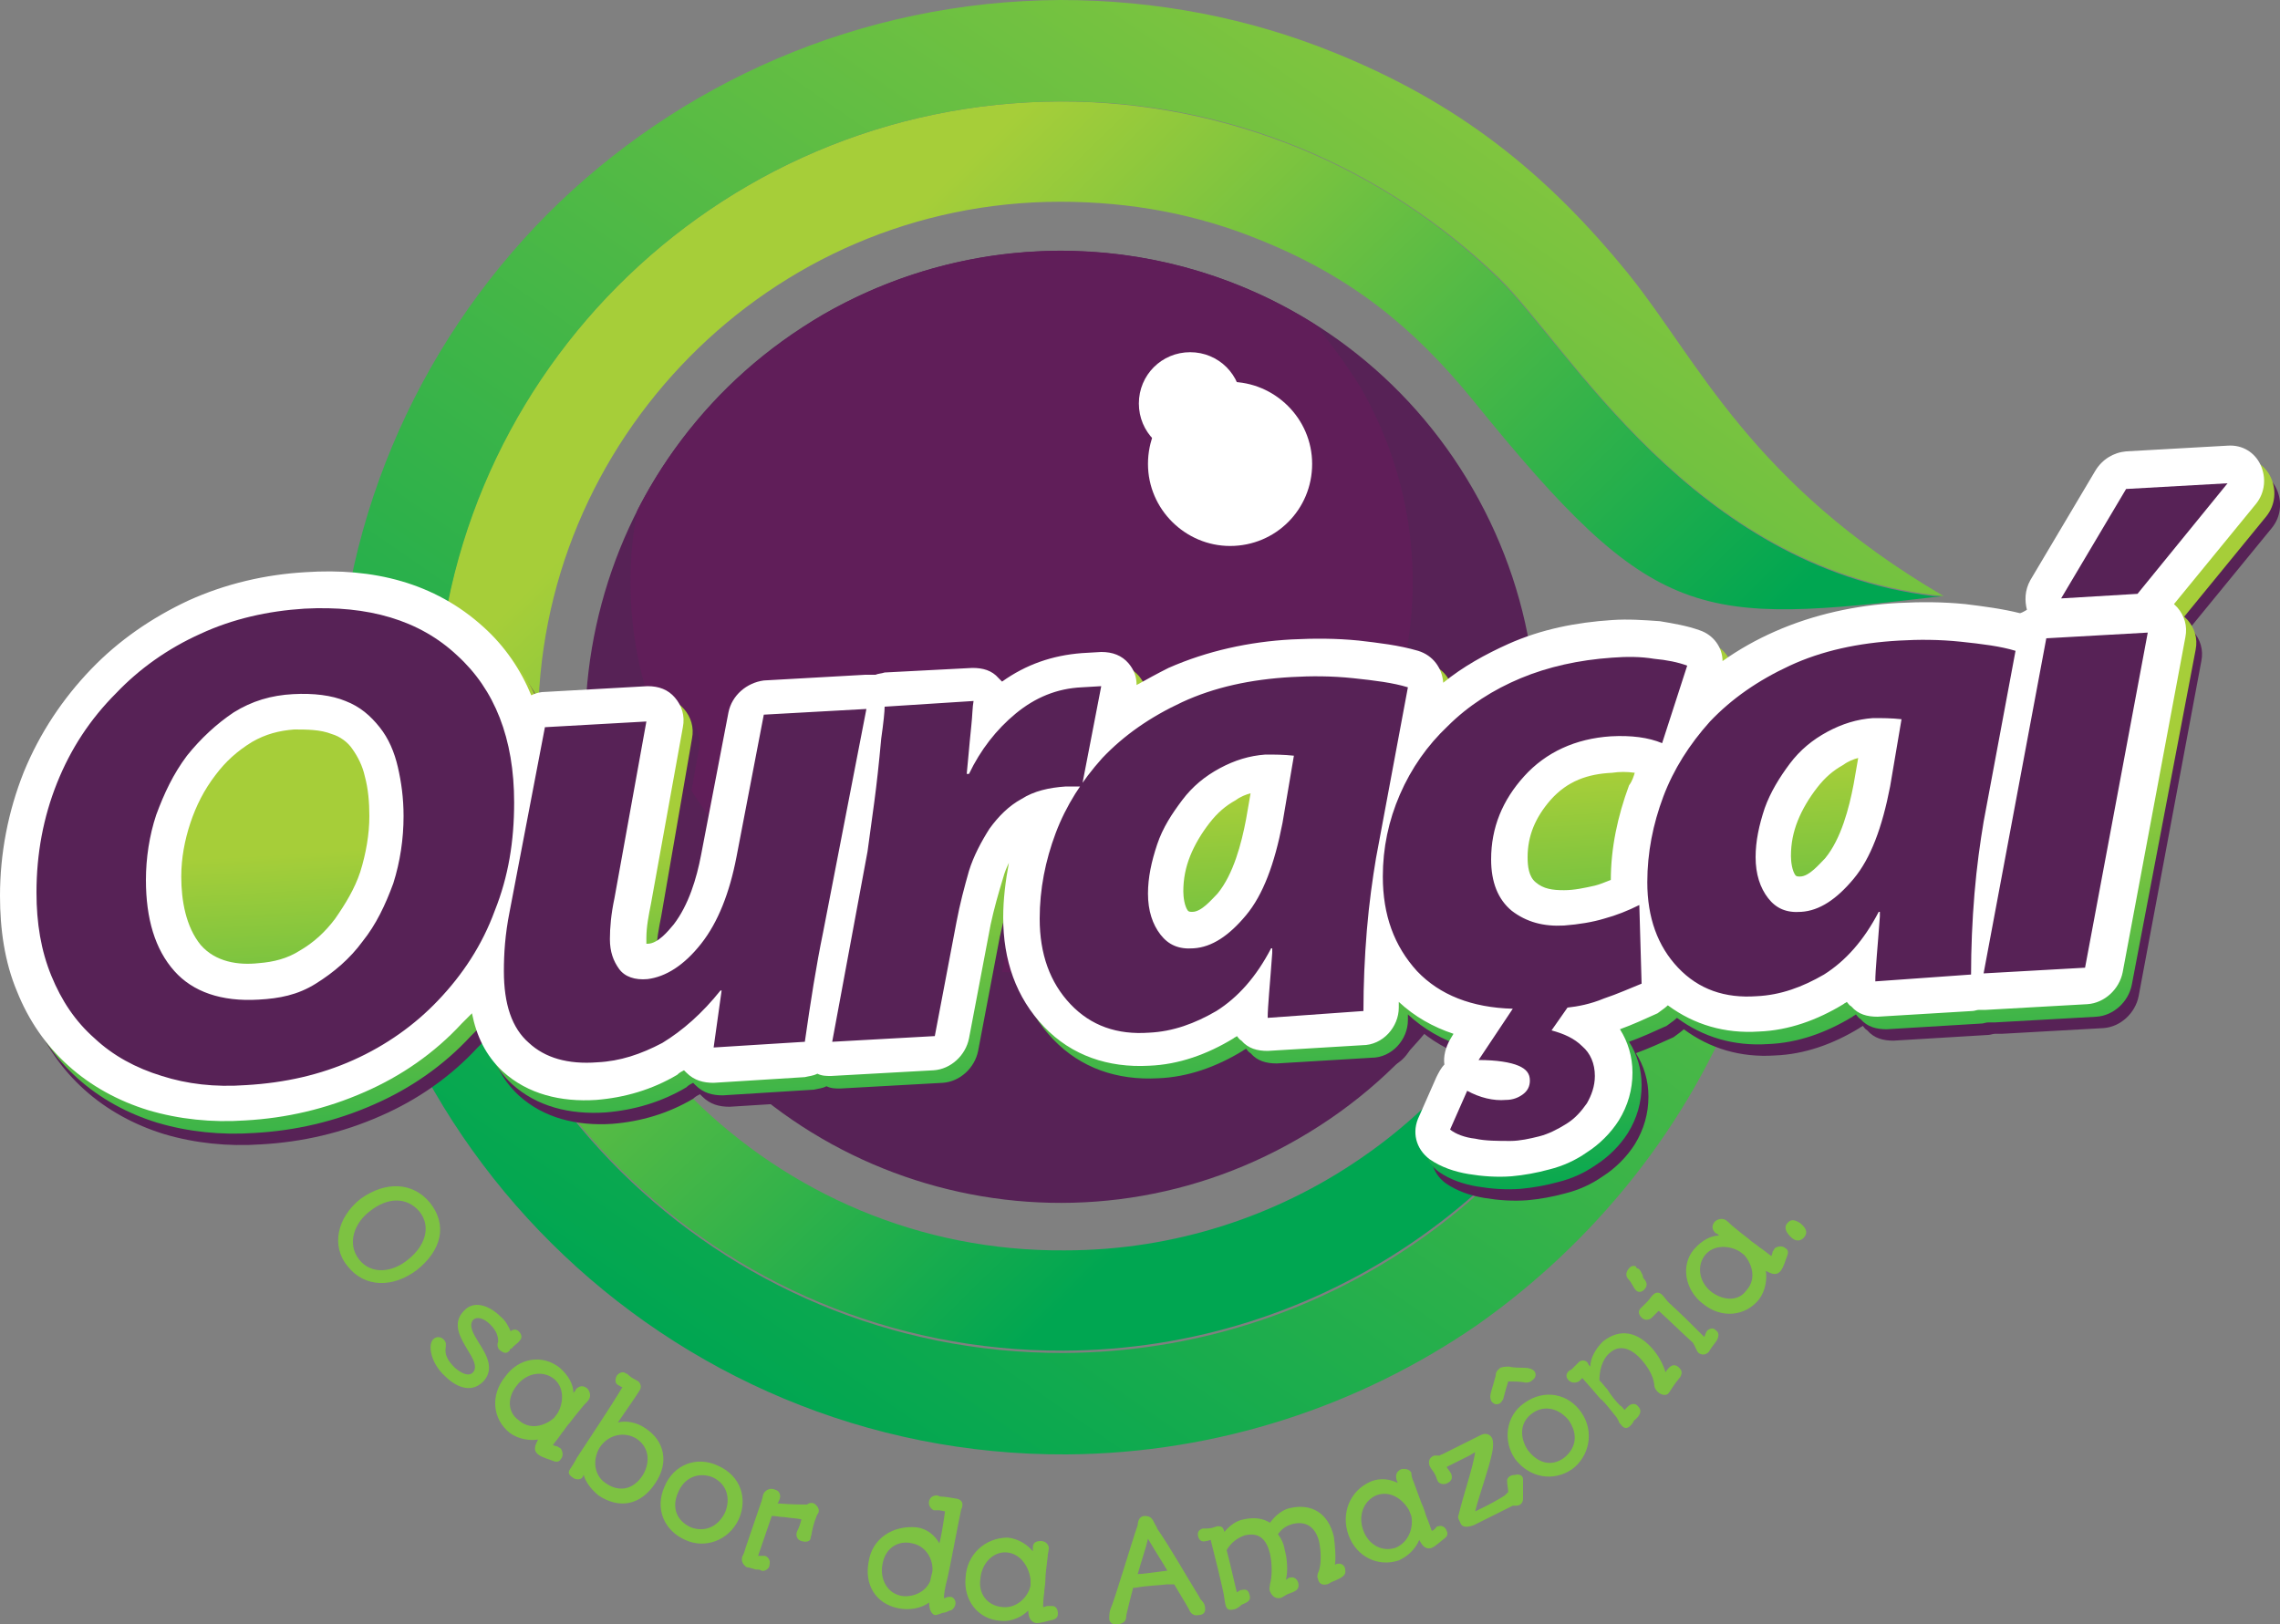 <svg id="Layer_1" xmlns="http://www.w3.org/2000/svg" xmlns:xlink="http://www.w3.org/1999/xlink" viewBox="0 0 200 142.5">
  <rect x="0" y="0" width="200" height="142.5" fill="#808080" stroke="none"/>
  <style>
    .st2,.st4{fill-rule:evenodd;clip-rule:evenodd;fill:#572256}.st4{fill:#fff}
  </style>
  <defs>
    <path id="SVGID_1_" d="M170.4 52.3c-21.5 2.5-25.2 2.6-41.2-17.2-5.3-6.5-10.8-10.9-18.8-14.1-5.4-2.2-11.2-3.3-17.4-3.3-12.7 0-24.2 5.2-32.5 13.6-8.3 8.4-13.4 19.9-13.3 32.6 0 12.7 5.2 24.2 13.6 32.5 8.4 8.3 19.9 13.4 32.6 13.3 9.6 0 18.6-3 26-8.1 7.6-5.2 13.5-12.7 16.9-21.4 1.7-4.6 6.8-6.8 11.3-5.1.1 0 .1 0 .2.1-1.7 4.1-3.9 9.4-4.1 9.6-8.3 19.7-27.7 33.6-50.4 33.7-30.3.1-55-24.3-55.1-54.7C38.1 33.7 62.6 9 93 8.9c14.9 0 28.5 5.9 38.4 15.5 6.3 6.1 17 25.3 38.2 27.9h.8z"/>
  </defs>
  <clipPath id="SVGID_2_">
    <use xlink:href="#SVGID_1_" overflow="visible"/>
  </clipPath>
  <linearGradient id="SVGID_3_" gradientUnits="userSpaceOnUse" x1="124.419" y1="-148.861" x2="69.892" y2="-93.045" gradientTransform="matrix(1 0 0 -1 0 -64.462)">
    <stop offset="0" stop-color="#00a651"/>
    <stop offset="1" stop-color="#a6ce39"/>
  </linearGradient>
  <path clip-path="url(#SVGID_2_)" fill="url(#SVGID_3_)" d="M38.1 8.8h132.3v110H38.1z"/>
  <defs>
    <path id="SVGID_4_" d="M147.9 75.3c4.4 1.8 6.6 6.8 4.9 11.3-4.6 12.1-12.9 22.4-23.3 29.7-10.2 7-22.6 11.2-35.9 11.3-17.6.1-33.6-7-45.2-18.5S29.6 81.6 29.5 64c-.1-17.6 7-33.6 18.5-45.2C59.5 7.3 75.4.1 93 0c8.5 0 16.6 1.6 24 4.6 10.9 4.4 18.6 10.5 25.9 19.5 6.1 7.6 10.7 18.3 27.6 28.2l-.9-.1c-21.3-2.6-31.9-21.8-38.2-27.9-10-9.6-23.6-15.5-38.4-15.4C62.6 9 38.1 33.7 38.2 64s24.8 54.8 55.1 54.7c22.7-.1 42.2-14 50.4-33.7.3-.3 2.5-5.6 4.2-9.7"/>
  </defs>
  <clipPath id="SVGID_5_">
    <use xlink:href="#SVGID_4_" overflow="visible"/>
  </clipPath>
  <linearGradient id="SVGID_6_" gradientUnits="userSpaceOnUse" x1="61.638" y1="-183.835" x2="155.493" y2="-47.8" gradientTransform="matrix(1 0 0 -1 0 -64.462)">
    <stop offset="0" stop-color="#00a651"/>
    <stop offset="1" stop-color="#a6ce39"/>
  </linearGradient>
  <path clip-path="url(#SVGID_5_)" fill="url(#SVGID_6_)" d="M29.5 0h141v127.6h-141z"/>
  <path class="st2" d="M72.2 27.6c20-11.5 45.5-4.7 57 15.3s4.7 45.5-15.3 57c-20 11.6-45.5 4.7-57-15.3-11.5-19.9-4.6-45.5 15.3-57"/>
  <path d="M72.2 27.6c13.9-8 30.5-7.2 43.2.9 1.4 1.7 2.7 3.5 3.9 5.4 9.5 16.4 3.9 37.4-12.6 46.8-16.4 9.5-37.4 3.9-46.8-12.6-4.2-7.3-5.5-15.6-4-23.3 3.5-6.9 9.1-12.9 16.3-17.2" fill-rule="evenodd" clip-rule="evenodd" fill="#601e59"/>
  <path class="st4" d="M107.9 33.5c3.9 0 7.2 3.2 7.2 7.2s-3.2 7.2-7.2 7.2c-3.9 0-7.2-3.2-7.2-7.2s3.2-7.2 7.2-7.2"/>
  <path class="st4" d="M104.4 30.9c2.5 0 4.5 2 4.5 4.5s-2 4.5-4.5 4.5-4.5-2-4.5-4.5 2-4.5 4.5-4.5"/>
  <path class="st2" d="M179.2 55.6c-.2-.8-.2-1.7.3-2.6l5.7-9.6c.6-1 1.6-1.6 2.7-1.7l8.9-.5c1.3-.1 2.4.6 2.9 1.7s.4 2.4-.4 3.4l-7.2 8.8.3.3c.6.7.9 1.6.7 2.6l-5.5 29.4c-.3 1.5-1.6 2.7-3.1 2.8l-8.9.5h-.6c-.2 0-.4.1-.6.1l-8.3.5c-.9 0-1.7-.2-2.3-.9-.2-.1-.3-.3-.4-.4-.1.1-.2.1-.3.2-2.3 1.4-4.8 2.3-7.4 2.4-3 .2-5.7-.6-8-2.3-.2.2-.5.4-.9.7-1.1.5-2.2 1-3.3 1.4.7 1.1 1.1 2.4 1.1 3.8 0 1.5-.4 2.9-1.2 4.2-.7 1.1-1.7 2.1-2.8 2.8-1 .7-2.1 1.2-3.3 1.5-1.1.3-2.2.5-3.3.6-1.3.1-2.6 0-3.8-.2-1.2-.2-2.4-.6-3.4-1.3-1.2-.9-1.6-2.4-.9-3.8l1.5-3.4c.2-.4.4-.8.7-1.1-.1-.7.1-1.5.5-2.2l.3-.5c-1.8-.6-3.4-1.5-4.8-2.8v.5c0 1.7-1.4 3.3-3.2 3.3l-8.3.5c-.9 0-1.7-.2-2.3-.9-.2-.1-.3-.3-.4-.4-.1.1-.2.1-.3.2-2.3 1.4-4.8 2.3-7.4 2.4-3.6.2-6.8-.9-9.2-3.4-2.5-2.6-3.6-5.9-3.6-9.6 0-1.6.2-3.2.5-4.8-.2.4-.4.9-.5 1.3-.4 1.3-.8 2.7-1.1 4.1l-1.9 10c-.3 1.5-1.6 2.7-3.1 2.8l-9 .5c-.4 0-.8 0-1.2-.2-.4.2-.7.2-1.1.3l-8 .5c-.9 0-1.7-.2-2.4-.9l-.2-.2c-.2.1-.4.2-.6.4-2.2 1.3-4.6 2-7.1 2.2-3.1.2-6-.5-8.2-2.5-1.5-1.4-2.3-3.1-2.7-5.1l-.9.9c-2.4 2.6-5.3 4.6-8.5 6-3.4 1.5-6.9 2.3-10.5 2.5-2.9.2-5.8-.1-8.5-.9-2.6-.8-5-2.1-7-3.9-2-1.8-3.5-4-4.5-6.5-1.1-2.6-1.5-5.5-1.5-8.5 0-3.7.7-7.4 2.1-10.9 1.4-3.4 3.4-6.4 5.9-9 2.4-2.5 5.3-4.5 8.5-6 3.3-1.5 6.8-2.3 10.3-2.5 5.9-.4 11.3.9 15.6 4.8 1.9 1.7 3.3 3.8 4.2 6 .4-.2.8-.3 1.3-.3l8.9-.5c1 0 1.8.3 2.4 1 .6.7.9 1.6.7 2.6l-2.8 15.5c-.2 1-.4 2-.4 3v.5h.1c.9 0 1.8-1.1 2.3-1.7 1.3-1.7 2-4 2.4-6.1l2.4-12.5c.3-1.5 1.6-2.6 3.1-2.8l8.9-.5h.9c.2-.1.5-.1.8-.2l7.7-.4c.9 0 1.7.2 2.3.9l.3.3c2.1-1.5 4.4-2.3 7-2.5l1.7-.1c1 0 1.8.3 2.4 1 .5.6.7 1.2.7 1.9.9-.5 1.8-1 2.8-1.5 3.4-1.5 7.1-2.3 10.8-2.5 2-.1 3.9-.1 5.9.1 1.7.2 3.5.4 5.2.9 1.3.4 2.1 1.5 2.2 2.8 1.7-1.4 3.7-2.5 5.7-3.4 2.9-1.3 6-1.9 9.1-2.1 1.4-.1 2.8 0 4.2.1 1.2.2 2.4.4 3.5.8 1.2.4 2 1.5 2 2.7 1.4-1 3-1.9 4.6-2.6 3.4-1.5 7.1-2.3 10.8-2.5 2-.1 3.9-.1 5.9.1 1.6.2 3.2.4 4.8.8.4.1.5 0 .6-.2"/>
  <g>
    <defs>
      <path id="SVGID_7_" d="M178.7 54.6c-.2-.8-.2-1.7.3-2.6l5.7-9.6c.6-1 1.6-1.6 2.7-1.7l8.9-.5c1.3-.1 2.4.6 2.9 1.7s.4 2.4-.4 3.4l-7.2 8.8.3.3c.6.7.9 1.6.7 2.6L187 86.4c-.3 1.5-1.6 2.7-3.1 2.8l-8.9.5h-.6c-.2 0-.4.1-.6.1l-8.3.5c-.9 0-1.7-.2-2.3-.9-.2-.1-.3-.3-.4-.4-.1.1-.2.1-.3.2-2.3 1.4-4.8 2.3-7.4 2.4-3 .2-5.7-.6-8-2.3-.2.2-.5.4-.9.7-1.1.5-2.2 1-3.3 1.4.7 1.1 1.1 2.4 1.1 3.8 0 1.5-.4 2.9-1.2 4.2-.7 1.1-1.7 2.1-2.8 2.8-1 .7-2.1 1.2-3.3 1.5-1.1.3-2.2.5-3.3.6-1.3.1-2.6 0-3.8-.2-1.2-.2-2.4-.6-3.4-1.3-1.2-.9-1.6-2.4-.9-3.8l1.5-3.4c.2-.4.4-.8.7-1.1-.1-.7.1-1.5.5-2.2l.3-.5c-1.8-.6-3.4-1.5-4.8-2.8v.5c0 1.7-1.4 3.3-3.2 3.3l-8.3.5c-.9 0-1.7-.2-2.3-.9-.2-.1-.3-.3-.4-.4-.1.1-.2.1-.3.2-2.3 1.4-4.8 2.3-7.4 2.4-3.6.2-6.8-.9-9.2-3.4-2.5-2.6-3.6-5.9-3.6-9.6 0-1.6.2-3.2.5-4.8-.2.4-.4.9-.5 1.3-.4 1.3-.8 2.7-1.1 4.1l-1.9 10c-.3 1.5-1.6 2.7-3.1 2.8l-9 .5c-.4 0-.8 0-1.2-.2-.4.2-.7.2-1.1.3l-8 .5c-.9 0-1.7-.2-2.4-.9l-.2-.2c-.2.1-.4.2-.6.4-2.2 1.3-4.6 2-7.1 2.2-3.1.2-6-.5-8.2-2.5-1.5-1.4-2.3-3.1-2.7-5.1l-.9.9c-2.4 2.6-5.3 4.6-8.5 6-3.4 1.5-6.9 2.3-10.5 2.5-2.9.2-5.8-.1-8.5-.9-2.6-.8-5-2.1-7-3.9-2-1.8-3.5-4-4.5-6.5C1.2 85.5.8 82.6.8 79.6c0-3.7.7-7.4 2.1-10.9 1.4-3.4 3.4-6.4 5.9-9 2.4-2.5 5.3-4.5 8.5-6 3.3-1.5 6.8-2.3 10.3-2.5 5.9-.4 11.3.9 15.6 4.8 1.9 1.7 3.3 3.8 4.2 6 .4-.2.8-.3 1.3-.3l8.9-.5c1 0 1.8.3 2.4 1 .6.7.9 1.6.7 2.6L58 80.4c-.2 1-.4 2-.4 3v.5h.1c.9 0 1.8-1.1 2.3-1.7 1.3-1.7 2-4 2.4-6.1l2.4-12.5c.3-1.5 1.6-2.6 3.1-2.8l8.9-.5h.9c.2-.1.5-.1.8-.2l7.7-.4c.9 0 1.7.2 2.3.9l.3.3c2.1-1.5 4.4-2.3 7-2.5l1.7-.1c1 0 1.8.3 2.4 1 .5.6.7 1.2.7 1.9.9-.5 1.8-1 2.8-1.5 3.4-1.5 7.1-2.3 10.8-2.5 2-.1 3.9-.1 5.9.1 1.7.2 3.5.4 5.2.9 1.3.4 2.1 1.5 2.2 2.8 1.7-1.4 3.7-2.5 5.7-3.4 2.9-1.3 6-1.9 9.1-2.1 1.4-.1 2.8 0 4.2.1 1.2.2 2.4.4 3.5.8 1.2.4 2 1.5 2 2.7 1.4-1 3-1.9 4.6-2.6 3.4-1.5 7.1-2.3 10.8-2.5 2-.1 3.9-.1 5.9.1 1.6.2 3.2.4 4.8.8.4-.1.5-.1.6-.3"/>
    </defs>
    <clipPath id="SVGID_8_">
      <use xlink:href="#SVGID_7_" overflow="visible"/>
    </clipPath>
    <linearGradient id="SVGID_9_" gradientUnits="userSpaceOnUse" x1="102.446" y1="-172.557" x2="100.204" y2="-134.888" gradientTransform="matrix(1 0 0 -1 0 -64.462)">
      <stop offset="0" stop-color="#00a651"/>
      <stop offset="1" stop-color="#a6ce39"/>
    </linearGradient>
    <path clip-path="url(#SVGID_8_)" fill="url(#SVGID_9_)" d="M.9 40.2h198.8v64.2H.9z"/>
  </g>
  <path class="st4" d="M163 66.5c-.4.1-.9.3-1.3.6-.9.5-1.6 1.1-2.3 2-.7.9-1.3 1.9-1.7 2.9-.4 1-.6 2-.6 3.1 0 .5.1 1.3.4 1.7.1.1.2.1.4.1.8 0 1.7-1.1 2.2-1.6 1.4-1.7 2.1-4.4 2.5-6.5l.4-2.3zm-53.3 3.1c-.4.1-.9.3-1.3.6-.9.5-1.6 1.1-2.3 2-.7.9-1.3 1.9-1.7 2.9-.4 1-.6 2-.6 3.1 0 .5.1 1.3.4 1.7.1.1.2.1.4.1.8 0 1.7-1.1 2.2-1.6 1.4-1.7 2.1-4.4 2.5-6.5l.4-2.3zm-87 14.9c1.3-.1 2.5-.4 3.6-1.1 1.2-.7 2.2-1.6 3.1-2.8.9-1.3 1.7-2.6 2.2-4.1.5-1.6.8-3.3.8-4.9 0-1.2-.1-2.4-.4-3.5-.2-.9-.6-1.7-1.1-2.4-.4-.6-1.1-1.1-1.8-1.3-1-.4-2.2-.4-3.3-.4-1.3.1-2.5.4-3.7 1.1-1.3.8-2.3 1.7-3.2 2.9-1 1.3-1.7 2.7-2.2 4.2-.5 1.5-.8 3.1-.8 4.7 0 2.1.4 4.4 1.7 6 1.3 1.5 3.3 1.8 5.1 1.6zm120.7-16.7c-.7-.1-1.3-.1-2 0-2.1.1-3.9.7-5.4 2.4-1.3 1.5-2 3.1-2 5 0 .8.1 1.7.7 2.2.7.6 1.5.7 2.5.7.9 0 1.8-.2 2.7-.4.4-.1.9-.3 1.4-.5 0-2.8.6-5.6 1.6-8.3.3-.4.4-.8.5-1.1zm34.4-14.3c-.2-.8-.2-1.7.3-2.6l5.7-9.6c.6-1 1.6-1.6 2.7-1.7l8.9-.5c1.3-.1 2.4.6 2.9 1.7s.4 2.4-.4 3.4l-7.2 8.8.3.3c.6.7.9 1.6.7 2.6l-5.5 29.4c-.3 1.5-1.6 2.7-3.1 2.8l-8.9.5h-.6c-.2 0-.4.1-.6.1l-8.3.5c-.9 0-1.7-.2-2.3-.9-.2-.1-.3-.3-.4-.4-.1.1-.2.1-.3.2-2.3 1.4-4.8 2.3-7.4 2.4-3 .2-5.7-.6-8-2.3-.2.2-.5.4-.9.7-1.1.5-2.2 1-3.3 1.4.7 1.1 1.1 2.4 1.1 3.8 0 1.5-.4 2.9-1.2 4.2-.7 1.1-1.7 2.1-2.8 2.8-1 .7-2.1 1.2-3.3 1.5-1.1.3-2.2.5-3.3.6-1.3.1-2.6 0-3.8-.2-1.2-.2-2.4-.6-3.4-1.3-1.2-.9-1.6-2.4-.9-3.8l1.5-3.4c.2-.4.4-.8.7-1.1-.1-.7.1-1.5.5-2.2l.3-.5c-1.8-.6-3.4-1.5-4.8-2.8v.5c0 1.7-1.4 3.3-3.2 3.3l-8.3.5c-.9 0-1.7-.2-2.3-.9-.2-.1-.3-.3-.4-.4-.1.1-.2.1-.3.2-2.3 1.4-4.8 2.3-7.4 2.4-3.6.2-6.8-.9-9.2-3.4-2.5-2.6-3.6-5.9-3.6-9.6 0-1.6.2-3.2.5-4.8-.2.4-.4.9-.5 1.3-.4 1.3-.8 2.7-1.1 4.1l-1.9 10c-.3 1.5-1.6 2.7-3.1 2.8l-9 .5c-.4 0-.8 0-1.2-.2-.4.2-.7.2-1.1.3l-8 .5c-.9 0-1.7-.2-2.4-.9l-.2-.2c-.2.1-.4.2-.6.4-2.2 1.3-4.6 2-7.1 2.2-3.1.2-6-.5-8.2-2.5-1.5-1.4-2.3-3.1-2.7-5.1l-.9.9c-2.4 2.6-5.3 4.6-8.5 6-3.4 1.5-6.9 2.3-10.5 2.5-2.9.2-5.8-.1-8.5-.9-2.6-.8-5-2.1-7-3.9-2-1.8-3.5-4-4.5-6.5C.4 84.4 0 81.5 0 78.6c0-3.7.7-7.4 2.1-10.9 1.4-3.4 3.4-6.4 5.9-9 2.4-2.5 5.3-4.5 8.5-6 3.3-1.5 6.8-2.3 10.3-2.5 5.9-.4 11.3.9 15.6 4.8 1.9 1.7 3.3 3.8 4.2 6 .4-.2.8-.3 1.3-.3l8.9-.5c1 0 1.8.3 2.4 1s.9 1.6.7 2.6l-2.8 15.5c-.2 1-.4 2-.4 3v.5h.1c.9 0 1.8-1.1 2.3-1.7 1.3-1.7 2-4 2.4-6.1l2.4-12.5c.3-1.5 1.6-2.6 3.1-2.8l8.9-.5h.9c.2-.1.5-.1.8-.2l7.7-.4c.9 0 1.7.2 2.3.9l.3.3c2.1-1.5 4.4-2.3 7-2.5l1.7-.1c1 0 1.8.3 2.4 1 .5.6.7 1.2.7 1.9.9-.5 1.8-1 2.8-1.5 3.4-1.5 7.1-2.3 10.8-2.5 2-.1 3.9-.1 5.9.1 1.7.2 3.5.4 5.2.9 1.3.4 2.1 1.5 2.2 2.8 1.7-1.4 3.7-2.5 5.7-3.4 2.9-1.3 6-1.9 9.1-2.1 1.4-.1 2.8 0 4.2.1 1.2.2 2.4.4 3.5.8 1.2.4 2 1.5 2 2.7 1.4-1 3-1.9 4.6-2.6 3.4-1.5 7.1-2.3 10.8-2.5 2-.1 3.9-.1 5.9.1 1.6.2 3.2.4 4.8.8.3-.1.4-.2.6-.3z"/>
  <path d="M182.9 84.9l5.5-29.4-8.9.5-5.5 29.4 8.9-.5zm3.6-42l-5.7 9.6 6.7-.4 7.9-9.7-8.9.5zM165.8 69c-.7 3.6-1.7 6.3-3.2 8.1-1.5 1.8-3 2.8-4.6 2.9-1.3.1-2.2-.3-2.9-1.2-.7-.9-1.1-2.1-1.1-3.6 0-1.4.3-2.8.8-4.3.5-1.4 1.3-2.7 2.2-3.9.9-1.2 2-2.1 3.3-2.8 1.3-.7 2.6-1.1 4-1.2.8 0 1.6 0 2.5.1l-1 5.9zm7.1 16.5c0-2.3.1-4.7.3-7.1.2-2.4.5-4.5.8-6.3l2.8-15c-1.3-.4-2.9-.6-4.8-.8s-3.7-.2-5.4-.1c-3.6.2-6.8.9-9.6 2.2-2.8 1.3-5.1 2.9-7 4.9-1.8 2-3.2 4.2-4.1 6.6-.9 2.4-1.4 4.9-1.4 7.5 0 3.1.9 5.6 2.7 7.5s4.1 2.7 6.9 2.5c2.1-.1 4-.8 5.9-1.9 1.9-1.2 3.5-3 4.8-5.5h.1v.4c-.2 2.8-.4 4.7-.4 5.7l8.4-.6zm-29.1-6.1c-1 .5-2 .9-3.1 1.2-1 .3-2.2.5-3.5.6-1.8.1-3.3-.3-4.6-1.3-1.2-1-1.8-2.5-1.8-4.5 0-2.8 1-5.2 2.9-7.3s4.5-3.3 7.6-3.5c1.8-.1 3.3.1 4.5.6l2.2-6.8c-.8-.3-1.8-.5-2.9-.6-1.2-.2-2.4-.2-3.7-.1-2.9.2-5.6.8-8 1.8s-4.6 2.4-6.4 4.2c-1.8 1.7-3.2 3.7-4.2 6s-1.5 4.7-1.5 7.2c0 3.4 1 6.1 3 8.3 2 2.1 4.8 3.2 8.4 3.3l-3 4.5c1.6 0 2.8.2 3.5.5.7.3 1 .7 1 1.3 0 .5-.2.9-.6 1.2-.4.3-.9.5-1.5.5-1.1.1-2.3-.2-3.4-.8l-1.5 3.4c.5.4 1.3.7 2.2.8.9.2 2 .2 3.1.2.8 0 1.7-.2 2.5-.4s1.6-.6 2.4-1.1 1.3-1.1 1.8-1.8c.4-.7.7-1.5.7-2.4 0-1.1-.4-2-1.1-2.6-.7-.7-1.6-1.1-2.7-1.4l1.4-2c.9-.1 2-.3 3.2-.8 1.2-.4 2.3-.9 3.3-1.3l-.2-6.9zm-31.3-7.2c-.7 3.6-1.7 6.3-3.2 8.1-1.5 1.8-3 2.8-4.6 2.9-1.3.1-2.2-.3-2.9-1.2-.7-.9-1.1-2.1-1.1-3.6 0-1.4.3-2.8.8-4.3s1.3-2.7 2.2-3.9c.9-1.2 2-2.1 3.3-2.8 1.3-.7 2.6-1.1 4-1.2.8 0 1.6 0 2.5.1l-1 5.9zm7.1 16.5c0-2.3.1-4.7.3-7.1.2-2.4.5-4.5.8-6.3l2.8-15c-1.3-.4-2.9-.6-4.8-.8s-3.7-.2-5.4-.1c-3.6.2-6.8.9-9.6 2.2-2.8 1.3-5.1 2.9-7 4.9-1.8 2-3.2 4.2-4.1 6.6-.9 2.4-1.4 4.9-1.4 7.5 0 3.1.9 5.6 2.7 7.5s4.1 2.7 6.9 2.5c2.1-.1 4-.8 5.9-1.9 1.9-1.2 3.5-3 4.8-5.5h.1v.4c-.2 2.8-.4 4.7-.4 5.7l8.4-.6zM82 90.9l1.9-10c.3-1.6.7-3.1 1.1-4.5.4-1.3 1.1-2.6 1.8-3.7.8-1.1 1.7-2 2.8-2.6 1.1-.7 2.4-1 3.9-1.1h1.4l1.7-8.8-1.7.1c-2.2.1-4.1.9-5.8 2.3-1.7 1.4-3.1 3.2-4.1 5.3h-.2c.1-.9.2-2.3.4-4.2.1-.9.1-1.7.2-2.2l-7.8.5c0 .4-.1 1.4-.3 2.8-.2 2.2-.4 4-.6 5.5-.2 1.5-.4 2.9-.6 4.4L73 91.4l9-.5zM67 62.7l-2.4 12.5c-.6 3.1-1.6 5.7-3.1 7.6-1.5 1.9-3.1 2.9-4.7 3.1-1.1.1-2-.2-2.5-.9s-.8-1.5-.8-2.6c0-1 .1-2.2.4-3.6l2.8-15.5-8.9.5L44.7 80c-.4 2-.5 3.7-.5 5.2 0 2.9.7 5 2.2 6.3 1.4 1.3 3.4 1.9 6 1.7 2-.1 3.8-.7 5.7-1.7 1.8-1.1 3.5-2.6 5.1-4.6h.1l-.7 5 8-.5c.5-3.5 1-6.7 1.6-9.6L76 62.2l-9 .5zm-44.3 25c-3.3.2-5.8-.7-7.4-2.5-1.7-1.9-2.5-4.6-2.5-8 0-1.9.3-3.9.9-5.7.7-1.9 1.5-3.6 2.7-5.2 1.2-1.5 2.6-2.8 4.1-3.8 1.6-1 3.3-1.5 5.2-1.6 1.8-.1 3.4.1 4.6.6 1.3.5 2.2 1.3 3 2.3s1.3 2.2 1.6 3.5c.3 1.3.5 2.7.5 4.3 0 2-.3 4-.9 5.9-.7 1.9-1.5 3.6-2.7 5.1-1.1 1.5-2.5 2.7-4.1 3.7s-3.2 1.3-5 1.4zm-1.1 7.5c3.4-.2 6.5-.9 9.4-2.2s5.4-3.1 7.4-5.2c2.2-2.3 3.9-4.9 5-7.9 1.2-3 1.7-6.1 1.7-9.5 0-5.6-1.7-9.9-5-12.9-3.3-3.1-7.8-4.4-13.4-4.1-3.2.2-6.3.9-9.1 2.2-2.9 1.3-5.4 3.1-7.4 5.2-2.3 2.3-4 4.9-5.2 7.9-1.2 3-1.8 6.2-1.8 9.6 0 2.7.4 5.1 1.3 7.3s2.1 4 3.8 5.5c1.6 1.5 3.6 2.6 5.9 3.3 2.2.7 4.6 1 7.4.8z" fill="#572256"/>
  <path d="M157.3 108.7c.3.2.7.2 1-.2.3-.4.1-.8-.4-1.2-.2-.1-.7-.5-1.1 0-.5.5.2 1.2.5 1.4m-7.1 4.7c-1.1-.8-1.4-2.2-.7-3.2.8-1.1 2.3-.9 3.1-.4l.4.3c.7.8 1.1 2.1.2 3.1-.7 1-2 .9-3 .2zm-.8 1c1.6 1.3 3.7 1.1 4.9-.4.6-.8.7-1.8.6-2.5.4.2.9.5 1.3 0 .3-.4.4-.9.6-1.4.1-.3 0-.5-.2-.6-.2-.2-.6-.2-.9 0-.1.1-.1.2-.2.3 0 .1-.1.3-.1.4-.2-.1-.5-.4-1.1-.8-.2-.2-.6-.4-.9-.7-.4-.3-.9-.7-1.5-1.2-.2-.2-.4-.4-.6-.5-.2-.1-.6-.1-.9.2-.3.4-.2.7.1 1 .1 0 .2.1.3.2-.7 0-1.5.4-2.2 1.2-1.2 1.4-.8 3.6.8 4.8zm-.4 4.3c.3.2.6.2.9-.1.1-.2.4-.6.7-1 .2-.4.2-.7-.1-.9-.2-.2-.4-.2-.7 0-.2.2-.2.4-.3.6-1.1-1.1-2.1-2.1-3.1-3-.2-.2-.4-.5-.6-.7-.2-.2-.5-.3-.8 0-.2.2-.3.4-.5.6l-.6.6c-.2.2-.2.5.1.8.3.3.7.2.9 0l.6-.6c1.1 1 2 1.9 3 2.8.3.5.3.7.5.9zm-4.6-5.8c.1-.3 0-.4-.1-.6-.1-.1-.2-.2-.2-.4-.1-.2-.2-.5-.4-.6-.1 0-.2-.1-.2-.2-.3-.1-.5 0-.7.3-.2.3-.2.6.1.9.2.2.4.7.6.9.3.3.7.1.9-.3zm-2.2 12.1c.2.3.5.4.8.1.1-.1.2-.2.3-.4 0-.1.1-.1.2-.2.3-.3.6-.7.2-1.1-.2-.3-.6-.3-.9 0l-.2.2-.1.1c-.1-.1-.2-.3-.4-.4-.4-.4-.8-.9-1.1-1.4-.2-.2-.4-.5-.7-.8 0-.8.2-1.8.9-2.4 1-.9 2.1-.2 2.8.6.6.7 1 1.4 1.1 2.1 0 .3.1.5.3.7.2.2.6.4.9.2.2-.2.2-.3.7-1l.4-.5c.2-.4.1-.6-.1-.8-.3-.3-.6-.3-.9 0-.1.1-.2.2-.3.4-.2-.7-.6-1.4-1-1.9-1.4-1.7-3-2-4.5-.8-.7.7-1.1 1.5-1.1 2.2-.1-.1-.2-.2-.2-.3-.2-.3-.6-.3-.8-.1l-.3.3-.3.3c-.1.1-.2.1-.3.2-.2.2-.3.5 0 .8.3.3.7.2.9.1l.3-.3c1.6 1.8 1.6 1.9 1.7 1.9.4.4.7.8 1.1 1.3.2.2.3.4.4.6 0 .1.1.2.2.3zm-10.6-1.9c.2-.2.3-.4.3-.5.1-.4.3-1.1.4-1.4.4 0 1.1 0 1.5.1.2 0 .4 0 .6-.2.3-.2.4-.5.2-.8-.2-.2-.5-.3-.9-.3-.2 0-1 0-1.3-.1-.3 0-.5 0-.8.1-.2.2-.4.3-.4.7-.1.4-.2.7-.4 1.4-.1.4-.1.5 0 .8.2.3.5.4.8.2zm2.4 4.1c-.7-1.1-.7-2.4.4-3.2 1.1-.8 2.4-.4 3.2.6.9 1.3.6 2.5-.4 3.3-1.1.8-2.3.5-3.2-.7zm-1.1.8c1.3 1.7 3.4 2 5 .9 1.5-1.1 2-3.3.8-5-1.1-1.6-3.2-2.1-5-.8-1.6 1.1-1.9 3.3-.8 4.9zm-4.8 5.6c.1.3.4.5 1.2.2l3.4-1.7h.3c.4 0 .6-.3.6-.6v-.2-.2-.3-1c0-.4-.4-.5-.7-.4-.5 0-.7.3-.7.5 0 .4.1.7.1 1l-.3.3c-.3.2-1.3.8-2.6 1.4.4-1.6 1.2-3.7 1.5-5.2.1-.5.1-.9 0-1.2-.2-.4-.6-.5-1-.3l-3.4 1.7s-.1 0-.2.1h-.5c-.5.2-.5.6-.4.9.2.4.3.4.5.8.1.2.1.3.2.5.1.3.6.4.9.2.4-.2.4-.5.3-.8-.1-.2-.3-.4-.4-.6l2-1 .5-.3c-.2 1.4-1 3.6-1.5 5.7 0 .1.1.3.2.5zm-8.5.7c-.5-1.3 0-2.6 1.1-3.1 1.3-.5 2.4.4 2.9 1.3l.2.5c.2 1-.2 2.3-1.4 2.8-1.3.4-2.4-.4-2.8-1.5zm-1.3.4c.7 1.9 2.6 2.8 4.4 2.2.9-.4 1.5-1.1 1.8-1.8.2.4.5.9 1.1.7.4-.2.8-.6 1.2-.9.2-.2.2-.4.1-.6-.1-.3-.4-.5-.7-.4-.2 0-.2.1-.3.2-.1.1-.2.2-.3.2-.1-.2-.2-.6-.5-1.3-.1-.3-.2-.7-.4-1.1-.2-.5-.4-1.1-.7-1.9-.1-.2-.2-.5-.2-.8-.1-.2-.4-.4-.9-.3-.4.2-.5.5-.4.9 0 .1.1.2.1.3-.6-.3-1.5-.5-2.4-.1-1.8.8-2.6 2.8-1.9 4.7zm-10.8 6.1c.1.4.3.5.7.4.2 0 .5-.2.7-.4.4-.2.9-.3.7-.9-.1-.4-.3-.5-.7-.4-.1 0-.1 0-.4.2 0 .1-.6-2.6-.9-3.7.4-.7 1-1.1 1.6-1.3 1.3-.3 1.9.4 2.2 1.6.2.9.2 2 0 2.7 0 .2-.1.4 0 .6.1.3.4.7.9.6.1 0 .4-.2.4-.2.4-.3 1.3-.3 1.2-1 0-.2-.2-.7-.7-.6-.2 0-.2.1-.4.2.2-.8.1-1.9-.1-2.6-.1-.6-.3-1-.6-1.4.3-.4.6-.7 1.3-.9 1.3-.3 2 .4 2.3 1.5.2.9.2 2 0 2.6-.1.2-.2.5-.1.7.1.4.3.6.8.5.1 0 .2-.1.4-.2 1-.4 1.3-.6 1.2-1.1 0-.2-.2-.6-.7-.5 0 0-.1 0-.2.1.1-.7 0-1.8-.1-2.5-.5-2.1-2-2.9-3.8-2.5-.6.1-1.3.6-1.8 1.3-.6-.4-1.4-.5-2.3-.3-.6.1-1.2.5-1.7 1.1-.1-.4-.2-.5-.6-.5-.3.1-.6.2-.9.2h-.4c-.3.1-.5.3-.4.7.1.4.4.5.7.4.2 0 .3-.1.4-.1.6 2.4.8 3.2 1 4.1.2.8.2 1.2.3 1.6zm-7.7-2.7c.3-1.1.7-2.2.9-3.1.7 1.2 1.3 2.1 1.7 2.8-1.6.2-2.2.3-2.6.3zm-2.5 3.9c0 .4.4.6.8.5.6-.1.7-.4.7-.8.1-.4.3-1.3.6-2.4h.2c1.1-.2 2-.2 2.8-.3h.6c.4.7.8 1.3 1.3 2.2.1.3.4.6.8.5.4 0 .7-.2.6-.7 0-.3-.3-.6-.4-.7l-.1-.2c-1.3-2.1-2.4-4.1-3.7-6 0-.1-.1-.2-.2-.4-.2-.4-.3-.7-.9-.7-.4 0-.6.4-.6.8-.5 1.4-2 6.5-2.4 7.4-.1.3-.1.6-.1.8zM86 138.5c.1-1.3 1.1-2.4 2.3-2.3 1.3.1 2 1.4 2.1 2.4v.5c-.2 1-1.2 2-2.4 1.9-1.5-.1-2.2-1.3-2-2.5zm-1.3-.1c-.2 2 1.1 3.7 3.1 3.8 1 .1 1.9-.4 2.4-.9 0 .4.1 1 .7 1.1.5 0 1-.2 1.5-.3.3-.1.4-.3.4-.5 0-.3-.1-.7-.5-.7h-.4c-.1 0-.3.1-.4.1 0-.2 0-.6.1-1.3 0-.3.1-.7.1-1.1 0-.5.1-1.1.2-2 0-.3.1-.5.1-.8 0-.2-.2-.6-.7-.6-.5 0-.7.2-.7.6v.3c-.4-.5-1.2-1.1-2.2-1.2-2 0-3.6 1.5-3.7 3.5zm-7.3-1.1c.2-1.4 1.3-2.2 2.6-1.9 1.1.2 1.8 1.2 1.8 2.3 0 .3-.1.4-.2 1-.4 1-1.6 1.5-2.6 1.3-1.3-.3-1.8-1.6-1.6-2.7zm-1.2-.3c-.4 2 .6 3.7 2.6 4.1 1 .2 2 0 2.7-.5 0 .6.2 1 .5 1.1.2 0 .4-.1.7-.2.2 0 .4-.1.6-.2.2 0 .4-.2.5-.5.1-.4-.2-.7-.4-.7s-.3 0-.5.1h-.1c0-.3.1-1 .3-1.7.2-.8.9-4.6 1.2-6 0-.1.1-.2.1-.3.1-.4-.1-.6-.4-.7-.6-.1-1.1-.2-1.5-.2-.1 0-.2-.1-.3-.1-.3 0-.6.1-.7.5-.1.4.2.7.4.8h.5l.5.1c-.2 1.4-.4 2.5-.5 2.8-.4-.7-1.1-1.3-2-1.4-2.1-.2-3.9 1-4.2 3zm-11.1-.4c-.1.4.1.7.4.9.2 0 .4.1.8.2.2 0 .4 0 .5.1.3.1.7-.2.7-.5.1-.4-.1-.7-.4-.8H66.5l1.2-3.5c.4 0 .7.1 1.1.1.6.1 1.1.1 1.5.2-.1.4-.2.7-.4 1.1-.1.3 0 .7.4.8.3.1.7.1.8-.2 0-.2.1-.3.1-.5.1-.5.2-.9.4-1.4 0-.1.1-.2.2-.4.1-.3-.1-.6-.4-.8-.3-.1-.5 0-.6.1-.5 0-1.3 0-2.6-.1.1-.1.1-.2.2-.4.1-.3 0-.7-.4-.8-.4-.2-.8 0-1 .3-.1.2-.1.4-.2.7l-1.4 4.1c-.1.4-.2.6-.3.8zm-5.6-5.7c.5-1.2 1.7-1.8 3-1.3 1.3.6 1.6 1.9 1.1 3.1-.7 1.4-1.9 1.7-3 1.3-1.3-.6-1.7-1.8-1.1-3.1zm-1.2-.5c-.9 2 0 3.9 1.8 4.7 1.7.8 3.8.1 4.7-1.8.8-1.8.2-3.8-1.8-4.7-1.9-.9-3.9-.1-4.7 1.8zm-5.7-3.4c.8-1.2 2.2-1.4 3.2-.8 1.1.7 1.3 2 .6 3.2-.9 1.4-2.2 1.5-3.3.7-.9-.6-1.2-1.9-.5-3.1zm-2.6 1.9c-.2.3-.1.5.2.7.2.2.7.3.9 0l.1-.2c.2.7.7 1.3 1.3 1.8 1.8 1.2 3.7.9 5-1.1 1.2-1.8.8-3.7-.9-4.8-.7-.5-1.7-.7-2.4-.5.6-.9 1.4-2 1.9-2.8.2-.3.1-.6-.1-.8-.3-.2-.6-.3-.8-.5-.1-.1-.2-.2-.3-.2-.2-.2-.6-.1-.8.2-.2.4-.1.7.1.8.2.1.3.2.4.2-1.2 2-2.9 4.5-4 6.2-.2.4-.4.7-.6 1zm-4.7-7.3c.8-1.1 2.2-1.4 3.2-.7 1.1.8.9 2.3.4 3.1l-.3.4c-.8.7-2.1 1.1-3.1.2-1-.7-1-2-.2-3zm-1-.8c-1.3 1.6-1.1 3.7.4 4.9.8.6 1.8.7 2.5.6-.2.4-.5.9 0 1.3.4.3.9.4 1.4.6.3.1.5 0 .6-.2.2-.2.2-.6 0-.9-.1-.1-.2-.1-.3-.2-.1 0-.3-.1-.4-.1.1-.2.4-.5.8-1.1.2-.2.4-.6.7-.9.3-.4.7-.9 1.2-1.5.2-.2.4-.4.5-.6.1-.2.1-.6-.2-.9-.4-.3-.7-.2-1 .1 0 .1-.1.2-.2.3 0-.7-.4-1.5-1.2-2.2-1.5-1.2-3.6-.9-4.8.8zm-6.3-3.3c-.5.5-.2 2.1 1 3.2.8.8 2.2 1.7 3.4.5 1-1.1.3-2.3-.4-3.4-.5-.8-.9-1.5-.5-2 .3-.3.9-.2 1.5.4.6.6.7 1.1.7 1.5-.1.2-.1.6.2.8s.5.3.8 0c0-.1.1-.2.2-.2.2-.3.5-.4.7-.7.2-.2.2-.5-.1-.8-.2-.2-.5-.2-.7 0-.2-.4-.4-.9-.9-1.3-.9-.9-2.3-1.5-3.2-.5-1.1 1.1-.3 2.4.3 3.4.5.8.9 1.5.5 2-.4.4-1 .1-1.6-.4-.7-.7-.9-1.2-.8-1.8 0-.2.1-.4-.2-.7-.2-.2-.6-.3-.9 0zm-5.6-11.2c1.6-1.3 3.3-1.3 4.4 0 1.1 1.4.4 3.1-1 4.2-1.3 1.1-3.2 1.4-4.3 0-1.1-1.4-.4-3.2.9-4.2zm-.8-1.1c-2 1.6-2.6 4.1-1.1 5.9 1.5 1.9 4 1.9 6.1.3 2.1-1.7 2.7-3.9 1.1-5.9-1.5-1.8-3.9-1.9-6.1-.3z" fill="#7dc242"/>
</svg>
